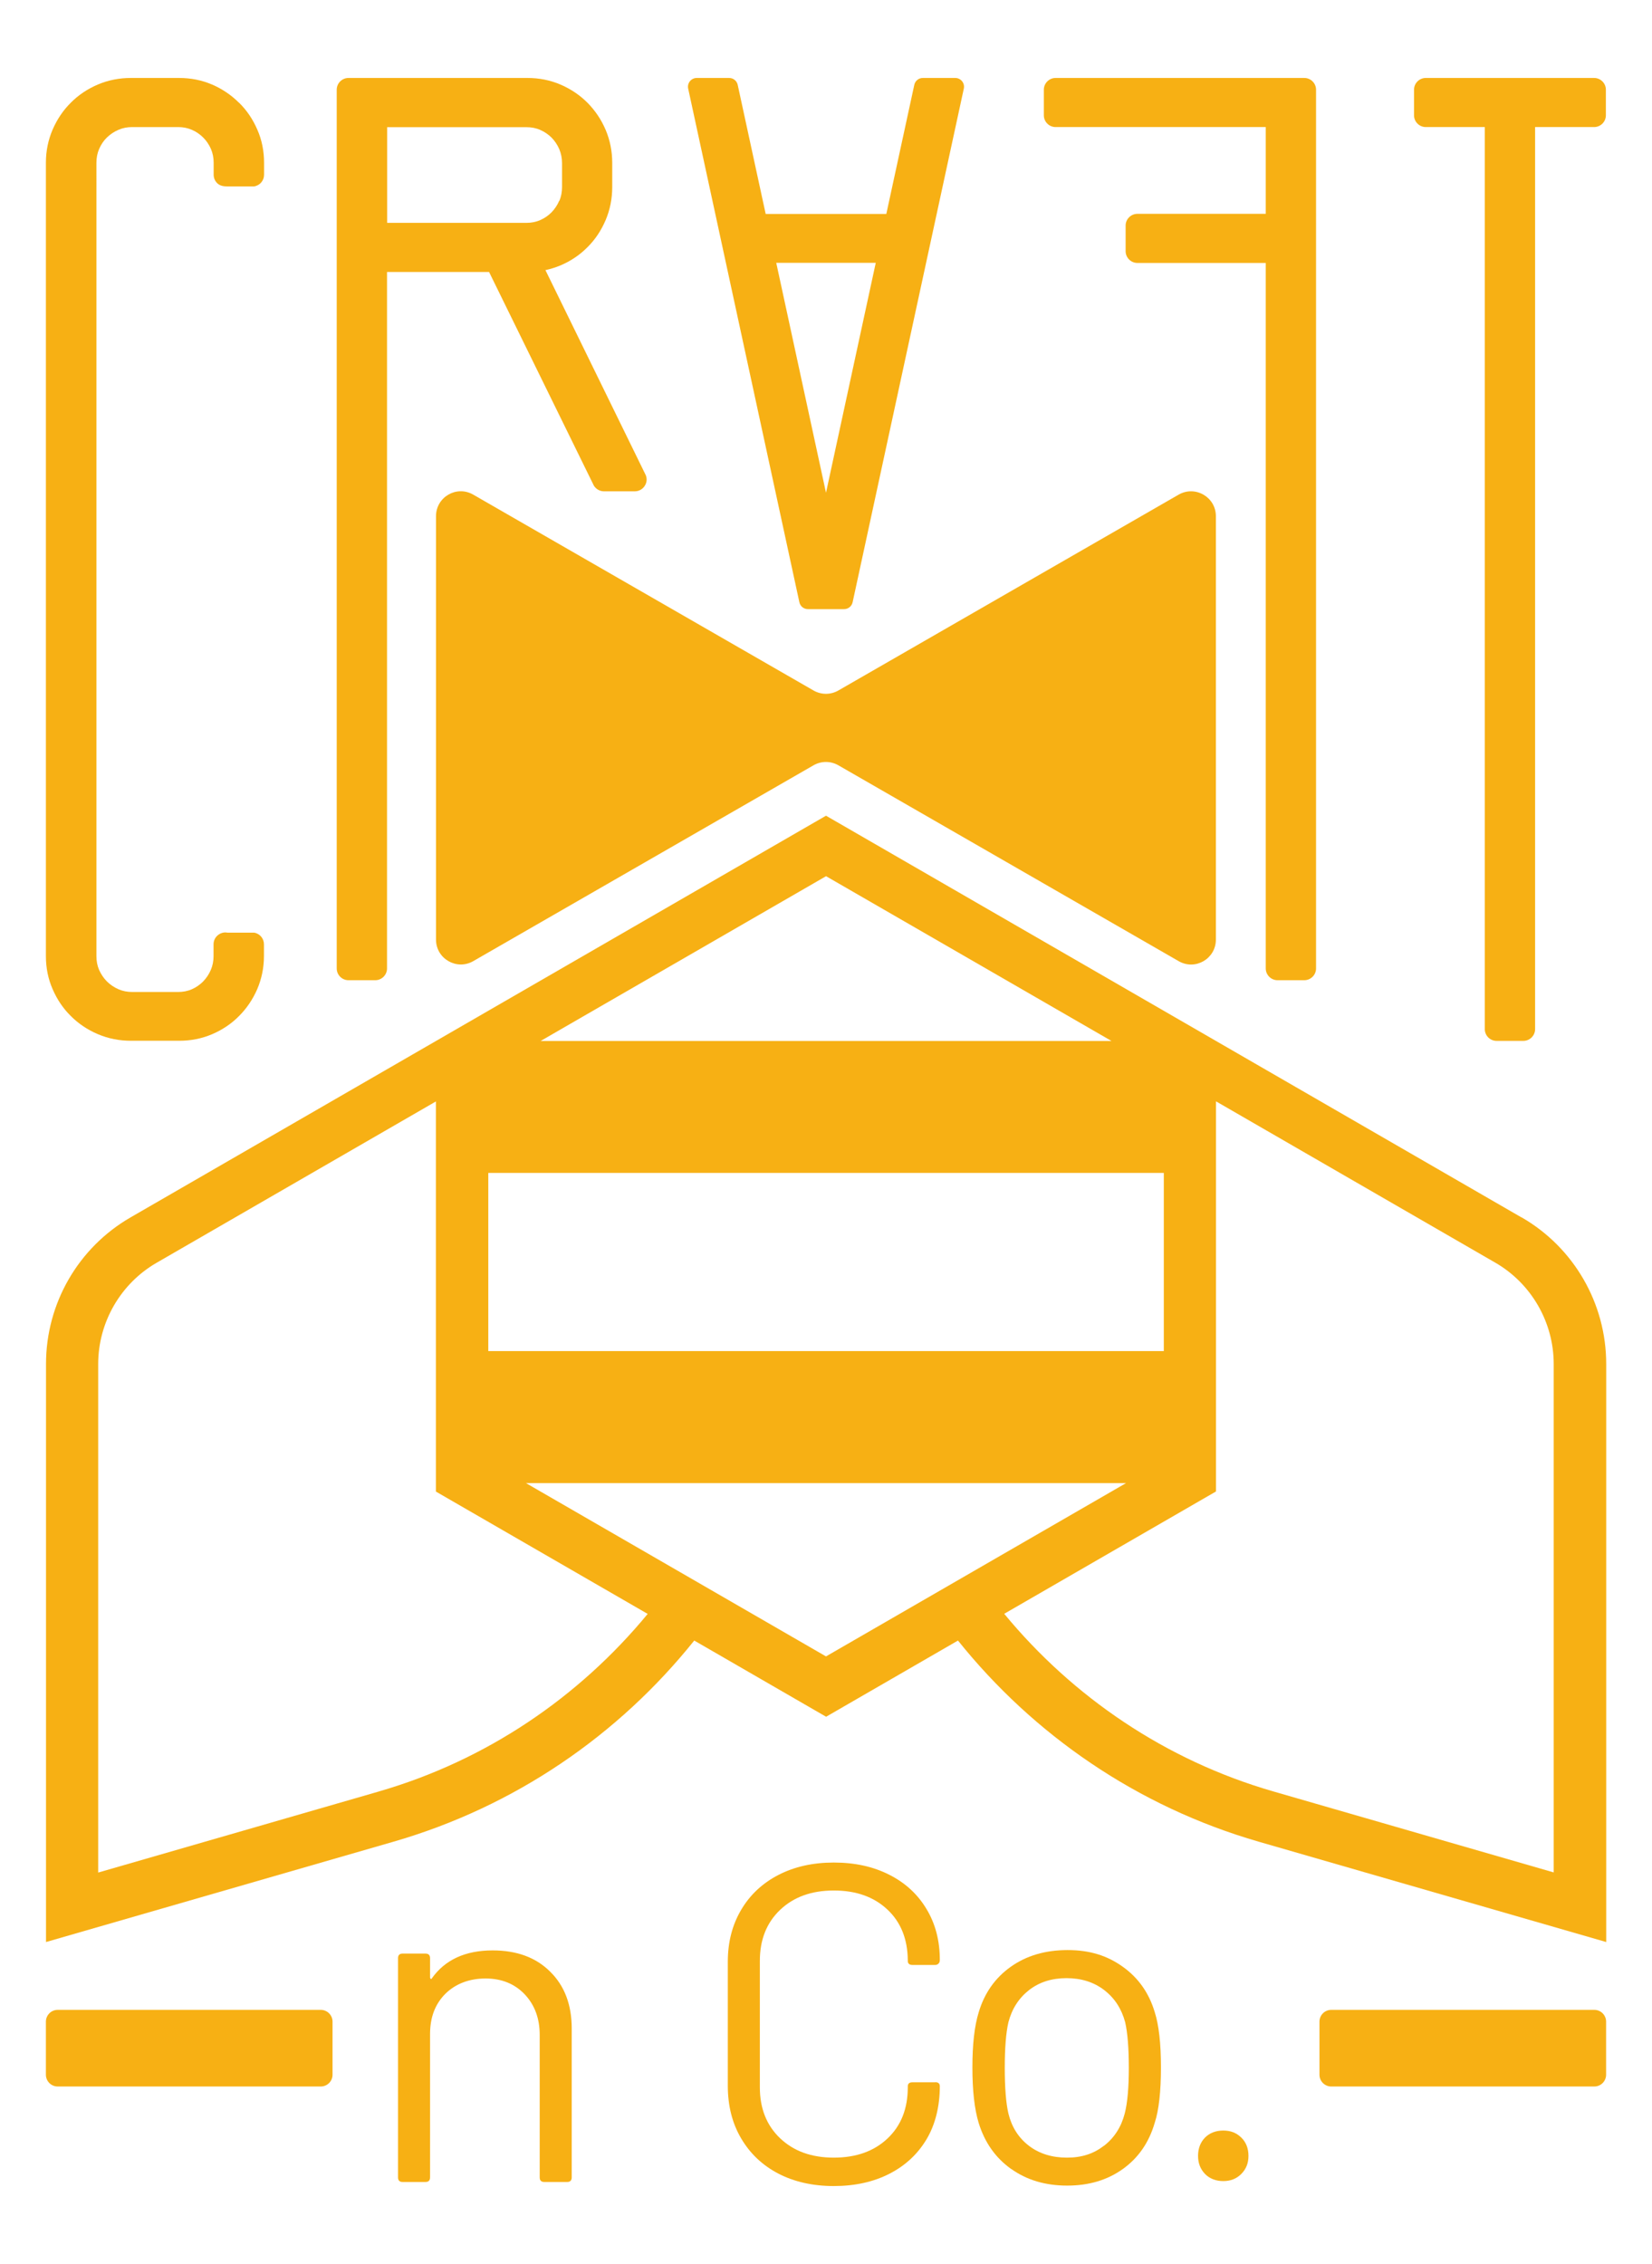 <?xml version="1.0" encoding="UTF-8"?> <svg xmlns="http://www.w3.org/2000/svg" xmlns:i="http://ns.adobe.com/AdobeIllustrator/10.0/" id="Livello_1" version="1.1" viewBox="0 0 150.08 205.62"><!-- Generator: Adobe Illustrator 29.5.1, SVG Export Plug-In . SVG Version: 2.1.0 Build 141) --><defs><style> .st0 { stroke: #1d1d1b; stroke-miterlimit: 10; stroke-width: 4.75px; } .st0, .st1 { fill: #f7b014; } </style></defs><path class="st1" d="M21.71,9.33c-.69-.69-1.51-1.25-2.44-1.65-.93-.4-1.94-.6-3-.6h-4.38c-1.06,0-2.07.2-3.01.6-.93.4-1.76.95-2.45,1.65-.7.69-1.25,1.52-1.65,2.44-.4.93-.61,1.94-.61,3v72.06c0,1.06.2,2.07.61,3,.4.93.95,1.75,1.65,2.44.7.7,1.52,1.25,2.46,1.65.94.4,1.95.6,3.01.6h4.38c1.06,0,2.07-.2,3-.6.93-.4,1.75-.95,2.44-1.65.7-.7,1.25-1.52,1.65-2.44.4-.94.61-1.95.61-3v-1.07c0-.53-.38-.98-.9-1.06h-2.42c-.31-.06-.63.03-.88.24-.24.2-.38.5-.38.82v1.07c0,.45-.08.87-.25,1.26-.17.4-.41.75-.7,1.05-.29.29-.63.53-1.02.7-.38.17-.81.25-1.26.25h-4.15c-.45,0-.87-.08-1.26-.25-.39-.17-.74-.41-1.04-.7-.3-.3-.53-.65-.71-1.04-.17-.39-.25-.81-.25-1.26V14.78c0-.45.08-.87.25-1.26.17-.39.4-.74.7-1.03.3-.29.65-.53,1.05-.7.39-.17.8-.25,1.26-.25h4.15c.46,0,.87.08,1.26.25.4.17.74.41,1.03.7.29.29.53.64.7,1.03.17.39.25.81.25,1.26v1.09c0,.32.14.61.37.81.25.21.56.25.87.25h2.43c.53-.08.91-.53.91-1.06v-1.09c0-1.06-.2-2.07-.61-3-.4-.93-.95-1.75-1.65-2.44Z"></path><path class="st1" d="M49.56,24.53c.47-.1.93-.25,1.37-.43.93-.4,1.75-.95,2.44-1.65.7-.69,1.25-1.52,1.65-2.46.4-.94.6-1.95.6-3.01v-2.18c0-1.06-.2-2.07-.6-3.01-.4-.94-.96-1.76-1.65-2.46-.7-.7-1.52-1.25-2.45-1.65-.93-.4-1.94-.6-3-.6h-16.26c-.59,0-1.07.48-1.07,1.07v79.8c0,.59.48,1.07,1.07,1.07h2.43c.59,0,1.07-.48,1.07-1.07V24.7h9.27l9.47,19.3.06.12c.2.31.54.5.91.5h2.8c.39,0,.75-.21.94-.56.18-.32.18-.7,0-1.02l-9.06-18.51ZM50.8,18.24c-.17.4-.41.75-.7,1.05-.29.29-.63.53-1.03.7-.38.17-.8.25-1.25.25h-12.65v-8.69h12.65c.45,0,.88.08,1.26.25.39.17.74.41,1.03.7.29.3.53.65.7,1.05.16.38.25.81.25,1.26v2.18c0,.45-.08.88-.25,1.26Z"></path><path class="st1" d="M118.5,7.08h-22.6c-.59,0-1.07.48-1.07,1.07v2.32c0,.59.48,1.07,1.07,1.07h19.09v7.88h-11.66c-.59,0-1.07.48-1.07,1.07v2.32c0,.59.48,1.07,1.07,1.07h11.66v64.07c0,.59.48,1.07,1.07,1.07h2.43c.59,0,1.07-.48,1.07-1.07V8.15c0-.59-.48-1.07-1.07-1.07Z"></path><path class="st1" d="M144.83,7.08h-15.3c-.59,0-1.07.48-1.07,1.07v2.32c0,.59.48,1.07,1.07,1.07h5.36v81.92c0,.59.48,1.07,1.07,1.07h2.43c.59,0,1.07-.48,1.07-1.07V11.54h5.36c.59,0,1.07-.48,1.07-1.07v-2.32c0-.59-.48-1.07-1.07-1.07Z"></path><path class="st1" d="M86.78,7.08h-2.94c-.38,0-.7.26-.78.63l-2.54,11.72h-10.96l-2.54-11.72c-.08-.37-.4-.63-.78-.63h-2.94c-.51,0-.89.47-.78.97l10.1,46.64c.08.37.4.63.78.63h3.28c.38,0,.7-.26.78-.63l10.1-46.64c.11-.5-.27-.97-.78-.97ZM75.04,44.75l-4.52-20.88h9.04l-4.52,20.88Z"></path><path class="st1" d="M73.91,62.71l-30.92-17.79c-1.51-.87-3.38.22-3.38,1.96v38.45c0,1.74,1.88,2.82,3.38,1.96l30.92-17.79c.7-.4,1.55-.4,2.25,0l30.92,17.79c1.51.87,3.38-.22,3.38-1.96v-38.45c0-1.74-1.88-2.82-3.38-1.96l-30.92,17.79c-.7.4-1.55.4-2.25,0Z"></path><path class="st0" d="M41.09,93.7"></path><g><path class="st1" d="M49.99,179.07c1.3,1.28,1.95,3,1.95,5.16v13.52c0,.27-.14.41-.41.41h-2.09c-.27,0-.41-.14-.41-.41v-12.95c0-1.5-.46-2.73-1.37-3.69-.91-.95-2.1-1.43-3.55-1.43s-2.72.47-3.65,1.39c-.93.93-1.39,2.14-1.39,3.65v13.03c0,.27-.14.41-.41.41h-2.09c-.27,0-.41-.14-.41-.41v-19.92c0-.27.14-.41.41-.41h2.09c.27,0,.41.14.41.41v1.76c0,.05.02.09.06.12.04.03.08.02.1-.04,1.2-1.69,3.04-2.54,5.53-2.54,2.18,0,3.93.64,5.22,1.93Z"></path><path class="st1" d="M84.97,189.11h-2.09c-.27,0-.41.12-.41.37v.08c0,1.94-.61,3.49-1.84,4.65-1.23,1.16-2.85,1.74-4.88,1.74s-3.65-.59-4.88-1.76c-1.23-1.17-1.84-2.72-1.84-4.63v-11.48c0-1.91.61-3.46,1.84-4.63,1.23-1.17,2.85-1.76,4.88-1.76s3.65.58,4.88,1.74c1.21,1.14,1.82,2.67,1.84,4.57,0,.03,0,.05,0,.08,0,.24.14.37.41.37h2.09c.11,0,.2-.04.29-.12.08-.08.12-.19.12-.33,0-1.75-.4-3.29-1.21-4.63-.8-1.34-1.93-2.38-3.38-3.11-1.45-.74-3.13-1.11-5.04-1.11s-3.59.38-5.04,1.13c-1.45.75-2.58,1.81-3.38,3.17-.81,1.37-1.21,2.94-1.21,4.71v11.27c0,1.8.4,3.4,1.21,4.77.81,1.38,1.93,2.44,3.38,3.2,1.45.75,3.13,1.13,5.04,1.13s3.59-.37,5.04-1.11c1.45-.74,2.57-1.78,3.38-3.13.81-1.35,1.21-3.04,1.21-4.82,0-.25-.14-.37-.41-.37Z"></path><path class="st1" d="M91.86,196.98c-1.42-1.01-2.4-2.4-2.95-4.18-.38-1.25-.57-2.93-.57-5.04s.19-3.77.57-5c.52-1.75,1.49-3.13,2.91-4.14s3.14-1.52,5.17-1.52,3.61.51,5.02,1.52,2.37,2.37,2.89,4.1c.38,1.18.57,2.86.57,5.04s-.19,3.89-.57,5.04c-.52,1.78-1.48,3.17-2.89,4.18s-3.09,1.51-5.06,1.51-3.66-.5-5.08-1.51ZM100.3,194.87c.93-.72,1.56-1.7,1.88-2.93.25-.98.37-2.36.37-4.14s-.11-3.18-.33-4.14c-.33-1.23-.96-2.2-1.91-2.93-.94-.72-2.08-1.08-3.42-1.08s-2.47.36-3.4,1.08c-.93.73-1.56,1.7-1.88,2.93-.22.96-.33,2.33-.33,4.14s.11,3.19.33,4.14c.3,1.23.92,2.21,1.86,2.93.94.72,2.1,1.08,3.46,1.08s2.43-.36,3.36-1.08Z"></path><path class="st1" d="M109.47,197.43c-.42-.44-.63-.98-.63-1.64s.21-1.23.63-1.66c.42-.42.98-.64,1.66-.64s1.2.21,1.64.64c.43.42.65.98.65,1.66s-.22,1.2-.65,1.64c-.44.44-.98.65-1.64.65s-1.24-.22-1.66-.65Z"></path><path class="st1" d="M5.24,189.49h18.2s5.7,0,5.7,0c.59,0,1.07-.48,1.07-1.07v-4.82c0-.59-.48-1.07-1.07-1.07h-5.7s-18.2,0-18.2,0c-.59,0-1.07.48-1.07,1.07v4.82c0,.59.48,1.07,1.07,1.07Z"></path><path class="st1" d="M120.94,189.49h18.2s5.7,0,5.7,0c.59,0,1.07-.48,1.07-1.07v-4.82c0-.59-.48-1.07-1.07-1.07h-5.7s-18.2,0-18.2,0c-.59,0-1.07.48-1.07,1.07v4.82c0,.59.48,1.07,1.07,1.07Z"></path></g><path class="st1" d="M138.22,110.56l-63.18-36.48L11.86,110.56c-4.76,2.75-7.68,7.82-7.68,13.31v52.5l31.56-9.11c11.08-3.2,20.48-9.72,27.33-18.27l11.98,6.92,11.98-6.92c6.85,8.54,16.25,15.07,27.33,18.27l31.56,9.11v-52.5c0-5.49-2.93-10.57-7.68-13.31ZM44.36,122.7v-16.18h61.37v16.18h-61.37ZM75.04,79.57l25.94,14.97h-51.87l25.94-14.97ZM34.41,162.7l-25.49,7.36v-46.18c0-3.78,2.03-7.31,5.31-9.2l25.37-14.65v35.43l19.24,11.11c-6.22,7.54-14.63,13.3-24.44,16.13ZM47.78,134.69h54.52l-27.26,15.74-27.26-15.74ZM141.16,170.05l-25.49-7.36c-9.8-2.83-18.22-8.59-24.44-16.13l19.24-11.11v-35.43l25.37,14.65c3.28,1.89,5.31,5.42,5.31,9.2v46.18Z"></path></svg> 